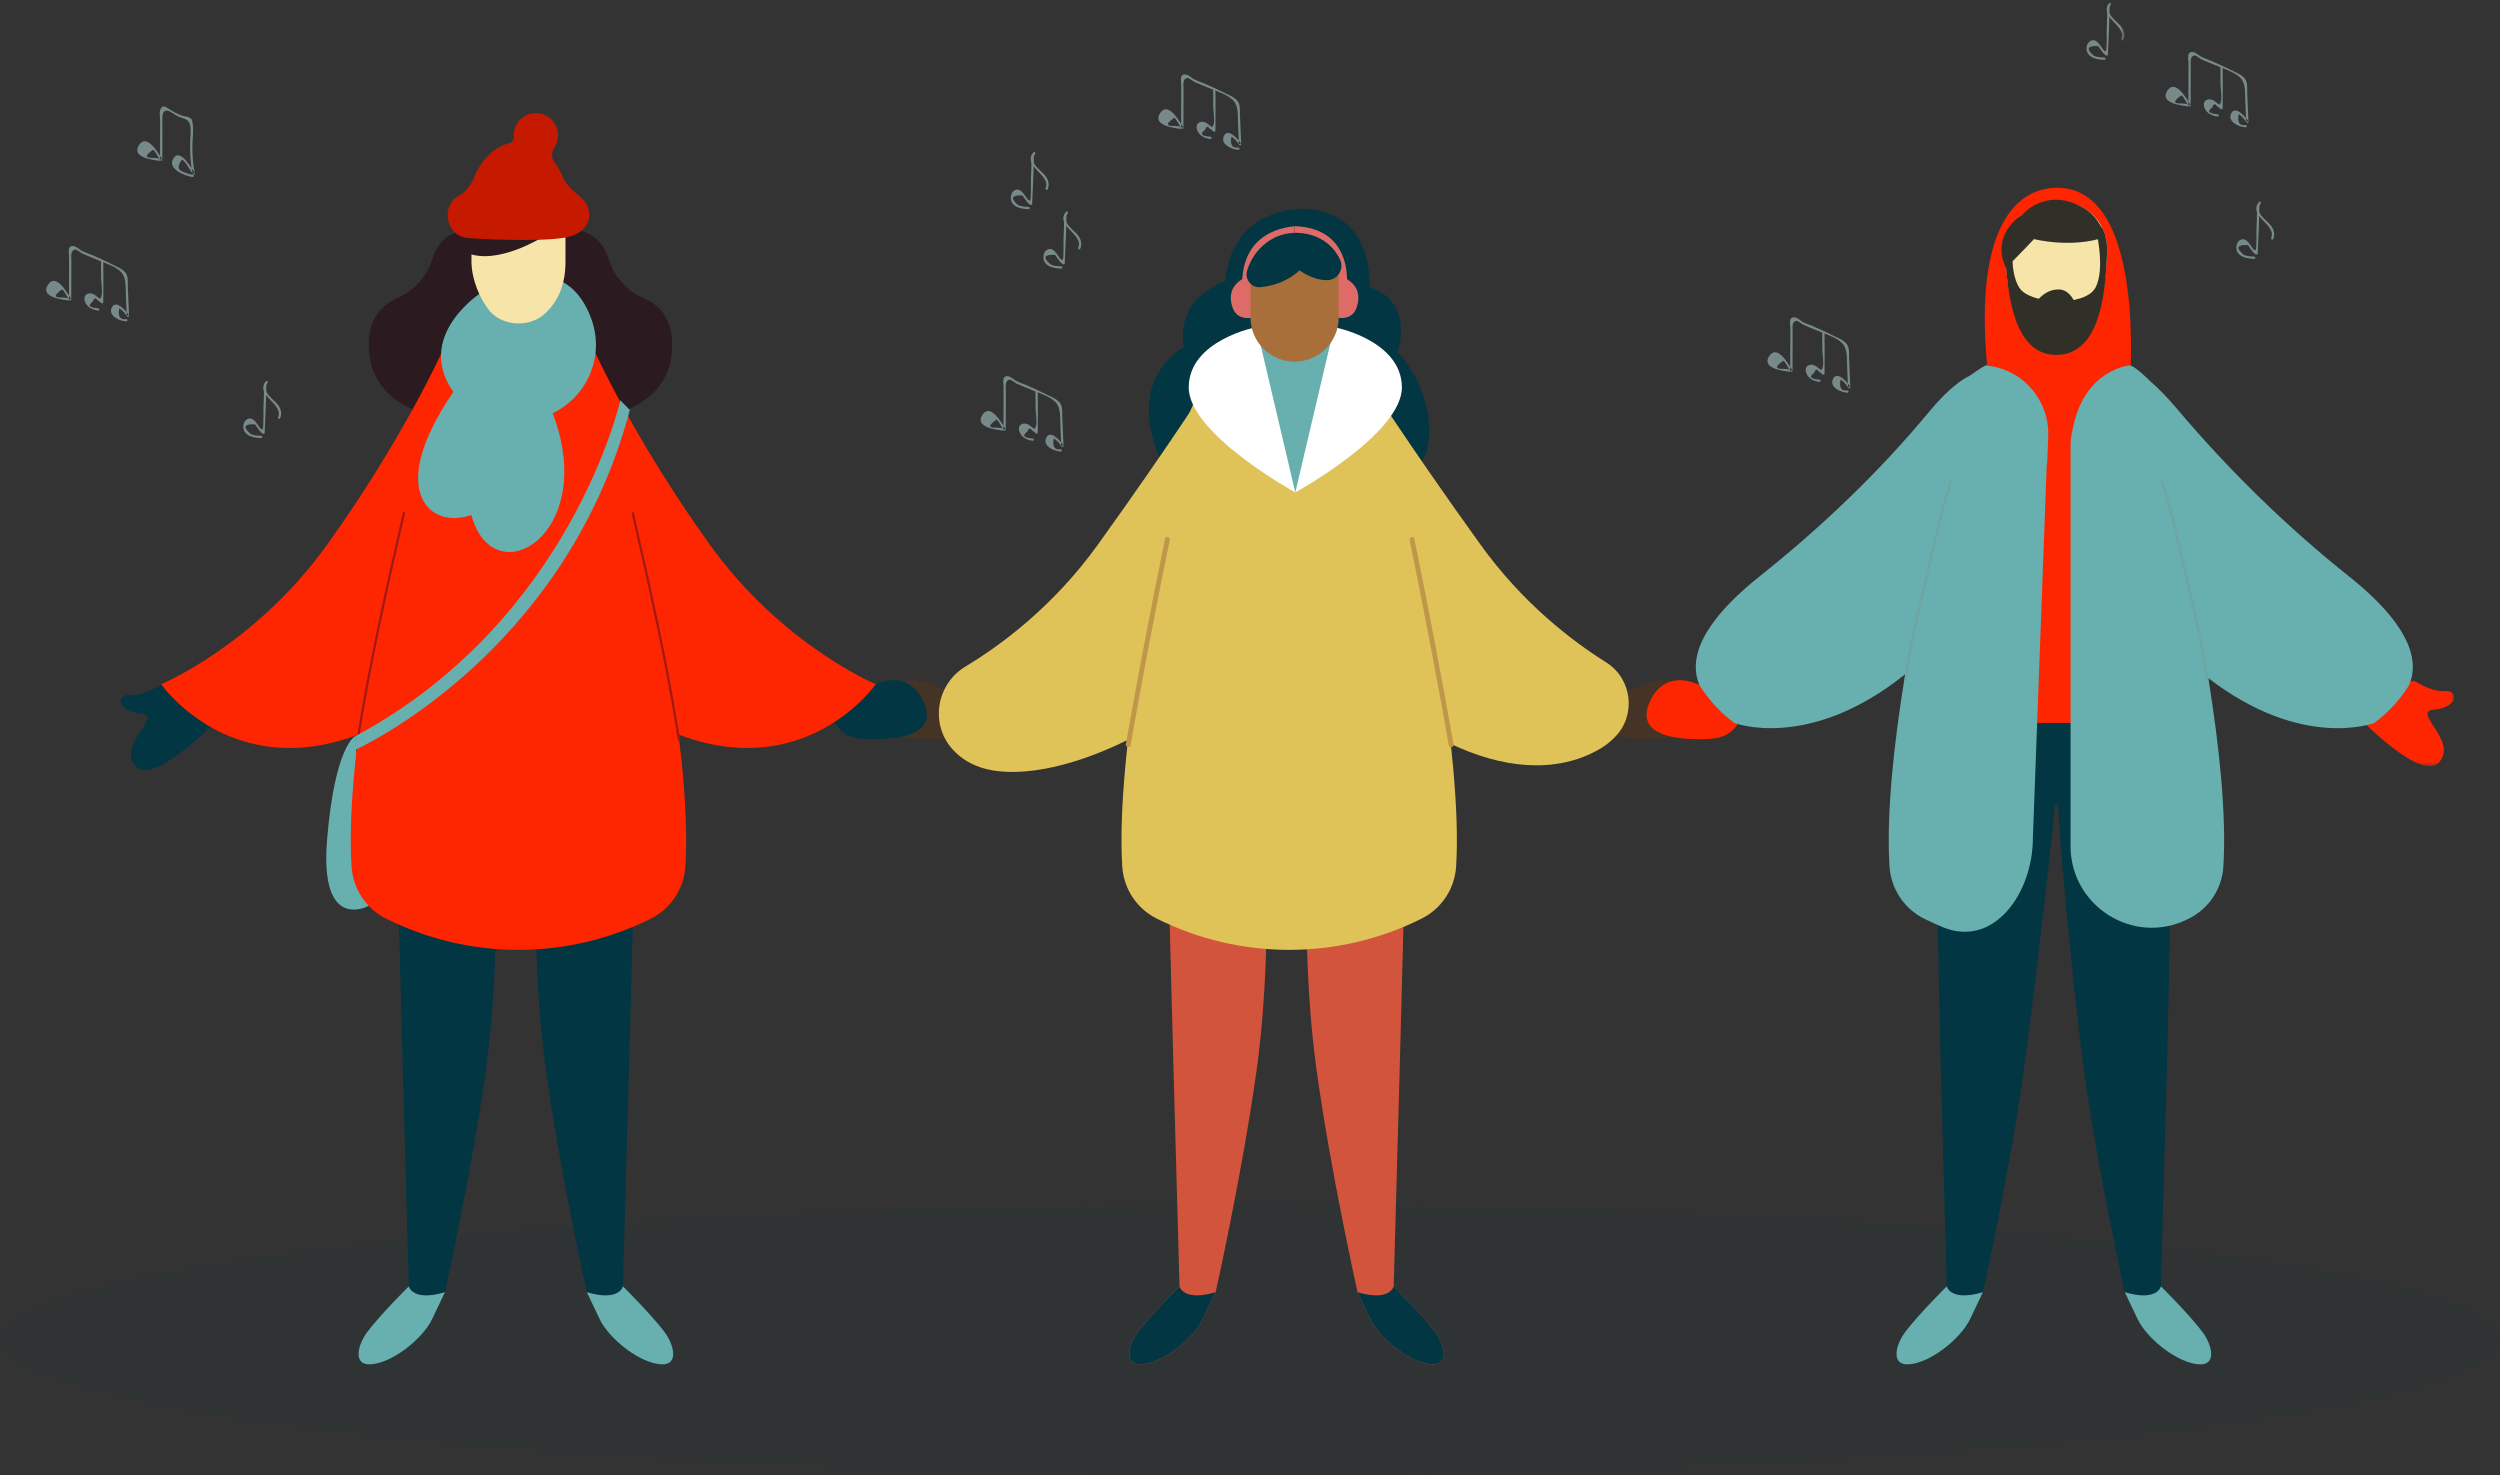 <?xml version="1.0" encoding="UTF-8"?>
<svg width="600px" height="354px" viewBox="0 0 600 354" version="1.1" xmlns="http://www.w3.org/2000/svg" xmlns:xlink="http://www.w3.org/1999/xlink">
    <rect x="0" y="0" width="600" height="354" fill="#333333" stroke="none"/>
    <title>carolers</title>
    <defs>
        <polygon id="path-1" points="0 -2.49500644e-14 25.197 -2.49500644e-14 25.197 20.588 0 20.588"></polygon>
        <polygon id="path-3" points="0 0 38.545 0 38.545 140.031 0 140.031"></polygon>
        <polygon id="path-5" points="-9.98515418e-14 0 37.091 0 37.091 144.984 -9.98515418e-14 144.984"></polygon>
        <polygon id="path-7" points="0 0 4.298 0 4.298 9.145 0 9.145"></polygon>
    </defs>
    <g id="HP" stroke="none" stroke-width="1" fill="none" fill-rule="evenodd">
        <g id="D-TTH-21-NLI-HP" transform="translate(-709, -3610)">
            <g id="CTA" transform="translate(-1, 3513.32)">
                <g id="carolers" transform="translate(710, 97.299)">
                    <ellipse id="Oval" fill="#023642" opacity="0.062" cx="300" cy="320.881" rx="300" ry="32.5"></ellipse>
                    <g id="images/carolers" transform="translate(11.079, 0)">
                        <g id="Group-3" transform="translate(552.728, 162.666)">
                            <mask id="mask-2" fill="white">
                                <use xlink:href="#path-1"></use>
                            </mask>
                            <g id="Clip-2"></g>
                            <path d="M15.46,-2.49500644e-14 C15.46,-2.49500644e-14 19.448,2.81 22.963,2.576 C26.477,2.342 26.009,6.558 20.385,7.026 C14.762,7.494 26.243,14.52 21.557,19.672 C16.87,24.824 0,6.558 0,6.558 L15.46,-2.49500644e-14 Z" id="Fill-1" fill="#FD2600" mask="url(#mask-2)"></path>
                        </g>
                        <path d="M269.431,213.018 C269.431,213.018 269.962,233.504 270.593,257.029 C271.07,274.834 271.604,294.38 272.008,308.101 C272.008,308.101 265.525,314.503 262.167,318.874 C259.657,322.141 258.641,326.891 262.562,326.833 C267.818,326.753 275.355,320.697 277.612,315.952 L280.678,309.506 C280.678,309.506 287.153,280.543 290.519,256.11 C293.093,237.425 292.69,221.894 293.096,220.981 L269.431,213.018 Z" id="Fill-4" fill="#D3543D"></path>
                        <path d="M325.978,213.018 C325.978,213.018 325.447,233.504 324.816,257.029 C324.339,274.834 323.804,294.38 323.401,308.101 C323.401,308.101 329.883,314.503 333.241,318.874 C335.751,322.141 336.767,326.891 332.847,326.833 C327.591,326.753 320.054,320.697 317.797,315.952 L314.731,309.506 C314.731,309.506 308.256,280.543 304.889,256.11 C302.316,237.425 302.718,221.894 302.312,220.981 L325.978,213.018 Z" id="Fill-6" fill="#D3543D"></path>
                        <path d="M282.987,66.862 C282.987,66.862 270.962,70.482 273.066,82.729 C273.066,82.729 261.664,88.419 265.377,103.634 C269.09,118.85 279.115,120.334 279.115,120.334 C279.115,120.334 329.25,124.235 331.708,105.861 C333.426,93.024 324.329,83.842 324.329,83.842 C324.329,83.842 328.645,71.835 317.551,68.256 C317.551,68.256 318.894,53.843 306.529,50.206 C298.729,47.911 284.312,50.993 282.987,66.862" id="Fill-8" fill="#023642"></path>
                        <path d="M298.326,79.862 L298.326,79.862 L298.326,79.862 C285.937,81.447 275.865,90.592 273.09,102.763 C266.738,130.637 256.596,180.369 258.26,207.321 C258.591,212.678 261.744,217.45 266.547,219.85 L266.547,219.85 C286.552,229.849 310.1,229.849 330.105,219.85 L330.105,219.85 C334.908,217.45 338.061,212.678 338.391,207.321 C340.056,180.369 329.914,130.637 323.561,102.763 C320.787,90.592 310.714,81.447 298.326,79.862" id="Fill-10" fill="#E0C358"></path>
                        <polygon id="Fill-12" fill="#67B0AF" points="287.874 83.246 299.794 117.559 313.986 85.948 306.89 76.655 292.716 76.655"></polygon>
                        <path d="M384.089,163.603 C384.089,163.603 391.455,159.805 395.275,167.219 C399.493,175.405 390.403,177.186 381.264,176.717 C372.126,176.249 373.298,167.35 373.298,167.35 L384.089,163.603 Z" id="Fill-14" fill="#453326"></path>
                        <path d="M212.199,163.603 C212.199,163.603 204.832,159.805 201.013,167.219 C196.795,175.405 205.885,177.186 215.023,176.717 C224.162,176.249 222.99,167.35 222.99,167.35 L212.199,163.603 Z" id="Fill-16" fill="#453326"></path>
                        <path d="M262.562,326.832 C258.641,326.891 259.657,322.141 262.167,318.874 C265.526,314.502 272.008,308.101 272.008,308.101 C272.008,308.101 272.855,311.848 280.678,309.506 L277.611,315.953 C275.355,320.697 267.817,326.753 262.562,326.832" id="Fill-18" fill="#023642"></path>
                        <g id="Group-22" transform="translate(444.087, 186.802)">
                            <mask id="mask-4" fill="white">
                                <use xlink:href="#path-3"></use>
                            </mask>
                            <g id="Clip-21"></g>
                            <path d="M9.483,7.48 C9.483,7.48 10.015,46.702 10.645,70.227 C11.123,88.032 11.657,107.578 12.061,121.299 C12.061,121.299 5.578,127.7 2.22,132.072 C-0.29,135.339 -1.306,140.089 2.614,140.031 C7.87,139.951 15.407,133.895 17.664,129.15 L20.73,122.704 C20.73,122.704 27.206,93.741 30.572,69.308 C33.146,50.623 39.66,-5.602 38.38,0.454 L9.483,7.48 Z" id="Fill-20" fill="#023642" mask="url(#mask-4)"></path>
                        </g>
                        <g id="Group-25" transform="translate(482.509, 181.849)">
                            <mask id="mask-6" fill="white">
                                <use xlink:href="#path-5"></use>
                            </mask>
                            <g id="Clip-24"></g>
                            <path d="M27.608,12.433 C27.608,12.433 27.077,51.655 26.446,75.18 C25.969,92.985 25.434,112.531 25.031,126.252 C25.031,126.252 31.513,132.654 34.872,137.025 C37.381,140.292 38.397,145.043 34.477,144.984 C29.221,144.904 21.684,138.849 19.427,134.104 L16.361,127.658 C16.361,127.658 9.886,98.694 6.52,74.262 C3.946,55.576 -2.748,-12.86 1.237,2.128 L27.608,12.433 Z" id="Fill-23" fill="#023642" mask="url(#mask-6)"></path>
                        </g>
                        <path d="M446.701,326.832 C442.78,326.891 443.796,322.141 446.306,318.874 C449.665,314.502 456.147,308.101 456.147,308.101 C456.147,308.101 456.995,311.848 464.817,309.506 L461.751,315.953 C459.494,320.697 451.957,326.753 446.701,326.832" id="Fill-26" fill="#67B0AF"></path>
                        <path d="M516.986,326.832 C520.907,326.891 519.891,322.141 517.381,318.874 C514.022,314.502 507.54,308.101 507.54,308.101 C507.54,308.101 506.692,311.848 498.87,309.506 L501.936,315.953 C504.193,320.697 511.73,326.753 516.986,326.832" id="Fill-28" fill="#67B0AF"></path>
                        <path d="M280.279,89.398 C280.279,89.398 270.65,104.718 252.396,130.113 C241.576,145.166 228.748,154.473 220.632,159.344 C213.625,163.549 212.067,173.198 217.556,179.25 C219.492,181.384 222.169,183.142 225.868,184.011 C240.576,187.469 271.153,177.082 299.259,145.804 L280.279,89.398 Z" id="Fill-30" fill="#E0C358"></path>
                        <path d="M290.458,77.893 L299.794,117.559 C299.794,117.559 274.034,103.441 274.212,92.231 C274.39,80.948 290.458,77.893 290.458,77.893" id="Fill-32" fill="#FFFFFF"></path>
                        <path d="M316.372,89.398 C316.372,89.398 326.002,104.718 344.256,130.113 C354.365,144.177 366.227,153.226 374.361,158.326 C380.687,162.293 381.701,171.098 376.415,176.37 C375.449,177.334 374.393,178.201 373.249,178.899 C359.733,187.147 333.879,186.409 297.393,145.804 L316.372,89.398 Z" id="Fill-34" fill="#E0C358"></path>
                        <path d="M309.129,77.893 L299.794,117.559 C299.794,117.559 325.553,103.441 325.376,92.231 C325.198,80.948 309.129,77.893 309.129,77.893" id="Fill-36" fill="#FFFFFF"></path>
                        <path d="M332.847,326.832 C336.768,326.891 335.751,322.141 333.242,318.874 C329.883,314.502 323.401,308.101 323.401,308.101 C323.401,308.101 322.553,311.848 314.731,309.506 L317.797,315.953 C320.054,320.697 327.591,326.753 332.847,326.832" id="Fill-38" fill="#023642"></path>
                        <polygon id="Fill-40" fill="#FD2600" points="473.772 176.786 506.853 172.891 494.392 94.203 477.236 94.203"></polygon>
                        <path d="M462.086,89.398 C462.086,89.398 471.168,81.827 483.643,81.824 C494.945,81.821 502.844,89.398 502.844,89.398 L483.643,104.619 L462.086,89.398 Z" id="Fill-42" fill="#FD2600"></path>
                        <path d="M482.653,44.44 C471.982,44.44 462.086,55.477 466.225,90.798 L500.024,91.913 C500.024,91.913 504.284,44.44 482.653,44.44" id="Fill-44" fill="#FD2600"></path>
                        <polygon id="Fill-46" fill="#023642" points="477.236 192.877 498.87 190.535 496.424 172.892 473.772 172.892"></polygon>
                        <path d="M396.338,163.603 C396.338,163.603 388.972,159.805 385.152,167.219 C380.934,175.405 390.024,177.186 399.163,176.717 C408.301,176.249 407.129,167.35 407.129,167.35 L396.338,163.603 Z" id="Fill-48" fill="#FD2600"></path>
                        <path d="M552.725,137.748 C537.655,125.755 523.85,112.219 511.415,97.514 C508.538,94.111 506.436,92.105 505.03,90.935 L505.029,90.932 C505.029,90.932 501.078,86.868 499.891,87.098 C499.891,87.098 489.152,88.12 486.404,102.172 C486.06,103.519 485.858,104.922 485.858,106.376 L485.858,202.476 C485.858,216.849 500.933,226.389 513.84,220.051 C513.985,219.98 514.129,219.908 514.274,219.836 C519.046,217.448 522.193,212.715 522.527,207.391 C523.296,195.096 521.598,178.739 518.923,162.131 C541.526,179.56 558.729,172.893 558.729,172.893 C564.502,168.676 567.202,163.603 567.202,163.603 C570.602,155.066 562.579,145.59 552.725,137.748" id="Fill-50" fill="#67B0AF"></path>
                        <path d="M465.587,87.109 C465.503,87.101 465.459,87.098 465.459,87.098 C463.973,87.945 462.695,88.784 461.58,89.608 C460.354,90.177 456.936,92.139 452.088,97.993 C439.924,112.677 426.1,125.873 411.178,137.748 C401.324,145.59 393.302,155.066 396.702,163.603 C396.702,163.603 399.401,168.676 405.175,172.893 C405.175,172.893 422.978,179.791 446.158,161.204 C443.404,178.08 441.631,194.77 442.397,207.282 C442.725,212.642 445.894,217.457 450.7,219.858 C452.158,220.586 453.635,221.261 455.128,221.883 C467.414,227.001 476.814,213.777 476.814,200.472 L480.154,110.517 L480.252,110.552 L480.499,104.111 C480.833,95.386 474.289,87.879 465.587,87.109" id="Fill-52" fill="#67B0AF"></path>
                        <path d="M494.628,59.916 C494.847,55.706 492.863,51.585 489.235,49.436 C487.839,48.609 486.119,47.984 484.017,47.785 C483.714,47.757 483.418,47.737 483.127,47.723 C475.64,47.394 469.622,53.91 470.197,61.378 C470.75,68.546 471.661,81.265 482.277,81.265 C493.697,81.265 494.259,67.041 494.628,59.916" id="Fill-54" fill="#F7E4A9"></path>
                        <path d="M493.457,54.082 L491.82,53.796 C491.82,53.796 494.357,63.76 491.82,68.434 C489.284,73.109 476.065,72.418 473.556,68.434 C471.186,64.672 472.022,57.903 472.022,57.903 L470.385,58.097 C470.19,59.158 470.111,60.254 470.198,61.378 C470.751,68.545 471.786,84.566 482.402,84.566 C493.822,84.566 494.259,67.041 494.629,59.916 C494.734,57.878 494.32,55.864 493.457,54.082" id="Fill-56" fill="#303029"></path>
                        <path d="M470.376,63.635 C470.376,63.635 473.819,60.257 477.073,56.765 C477.073,56.765 486.223,59.097 494.25,56.237 C494.25,56.237 492.952,51.659 489.235,49.436 C479.895,43.848 474.115,51.091 474.115,51.091 C474.115,51.091 471.221,52.467 469.775,56.37 C468.329,60.272 470.376,63.635 470.376,63.635" id="Fill-58" fill="#303029"></path>
                        <path d="M290.378,65.116 C290.378,65.116 282.308,66.423 284.784,73.303 C286.788,78.871 296.276,73.101 296.728,72.903 C297.179,72.705 290.378,65.116 290.378,65.116" id="Fill-60" fill="#DE6B67"></path>
                        <path d="M287.199,69.245 C287.199,69.245 284.847,55.262 299.623,53.659 L299.623,57.122 L289.427,69.245 L287.199,69.245 Z" id="Fill-62" fill="#DE6B67"></path>
                        <path d="M308.868,65.116 C308.868,65.116 316.938,66.423 314.462,73.303 C312.459,78.871 302.97,73.101 302.519,72.903 C302.067,72.705 308.868,65.116 308.868,65.116" id="Fill-64" fill="#DE6B67"></path>
                        <path d="M312.047,69.245 C312.047,69.245 314.629,54.169 299.623,53.659 L299.623,57.122 L309.819,69.245 L312.047,69.245 Z" id="Fill-66" fill="#DE6B67"></path>
                        <path d="M299.623,86.171 L299.623,86.171 C293.782,86.171 289.047,81.438 289.047,75.6 L289.047,64.562 L310.2,64.047 L310.2,75.6 C310.2,81.438 305.464,86.171 299.623,86.171" id="Fill-68" fill="#A86F3B"></path>
                        <path d="M300.799,64.238 C300.799,64.238 303.892,66.688 307.494,66.612 C310,66.56 311.603,63.922 310.522,61.662 C309.615,59.767 308.224,58.139 306.417,57.027 C305.042,56.181 303.348,55.54 301.277,55.338 C300.979,55.308 300.687,55.287 300.401,55.274 C294.675,55.012 289.832,58.977 288.217,64.34 C287.585,66.44 289.3,68.528 291.483,68.304 C294.194,68.025 297.853,67.075 300.799,64.238" id="Fill-70" fill="#023642"></path>
                        <path d="M446.53,162.537 C447.541,154.344 449.568,146.329 451.462,138.307 C453.304,130.505 454.934,122.609 457.384,114.968 C457.492,114.631 456.962,114.486 456.854,114.822 C454.316,122.739 452.64,130.929 450.731,139.014 C448.893,146.803 446.962,154.583 445.981,162.537 C445.938,162.887 446.487,162.884 446.53,162.537" id="Fill-72" fill="#6EA5A1"></path>
                        <path d="M518.928,162.537 C517.947,154.583 516.016,146.803 514.178,139.014 C512.269,130.929 510.593,122.739 508.055,114.822 C507.947,114.487 507.417,114.63 507.525,114.968 C509.975,122.609 511.605,130.505 513.447,138.307 C515.341,146.329 517.369,154.343 518.379,162.537 C518.422,162.883 518.971,162.888 518.928,162.537" id="Fill-74" fill="#6EA5A1"></path>
                        <path d="M260.248,178.317 C263.158,161.834 266.296,145.393 269.659,128.996 C269.81,128.261 268.681,127.946 268.529,128.685 C265.166,145.082 262.029,161.523 259.118,178.006 C258.988,178.743 260.117,179.059 260.248,178.317" id="Fill-76" fill="#BF974B"></path>
                        <path d="M337.771,178.006 C334.86,161.523 331.723,145.082 328.36,128.685 C328.209,127.948 327.079,128.26 327.23,128.996 C330.594,145.394 333.731,161.834 336.641,178.317 C336.772,179.058 337.902,178.744 337.771,178.006" id="Fill-78" fill="#BF974B"></path>
                        <path d="M143.463,70.974 C139.508,69.262 136.417,65.958 135.124,61.849 C134.099,58.594 131.962,55.39 127.563,54.645 L113.646,55.011 L113.646,100.808 C133.373,102.255 148.355,97.439 150.048,84.968 C151.199,76.49 147.401,72.678 143.463,70.974" id="Fill-80" fill="#2B1A1F"></path>
                        <path d="M84.211,70.974 C88.166,69.262 91.257,65.958 92.55,61.849 C93.575,58.594 95.712,55.39 100.111,54.645 L114.028,55.011 L114.028,100.808 C94.301,102.255 79.319,97.439 77.626,84.968 C76.475,76.49 80.273,72.678 84.211,70.974" id="Fill-82" fill="#2B1A1F"></path>
                        <path d="M27.591,163.603 C27.591,163.603 23.604,166.413 20.089,166.179 C16.574,165.945 17.043,170.16 22.666,170.628 C28.29,171.097 16.809,178.123 21.495,183.275 C26.181,188.427 43.051,170.16 43.051,170.16 L27.591,163.603 Z" id="Fill-84" fill="#023642"></path>
                        <path d="M84.459,213.018 C84.459,213.018 84.99,233.504 85.621,257.029 C86.098,274.834 86.633,294.38 87.036,308.101 C87.036,308.101 80.554,314.503 77.195,318.874 C74.686,322.141 73.67,326.891 77.59,326.833 C82.846,326.753 90.383,320.697 92.64,315.952 L95.706,309.506 C95.706,309.506 102.181,280.543 105.547,256.11 C108.121,237.425 107.719,221.894 108.125,220.981 L84.459,213.018 Z" id="Fill-86" fill="#023642"></path>
                        <path d="M74.147,176.091 C74.147,176.091 69.297,178.282 67.422,200.852 C65.548,223.423 77.417,216.767 77.417,216.767 L74.147,176.091 Z" id="Fill-88" fill="#67B0AF"></path>
                        <path d="M141.006,213.018 C141.006,213.018 140.475,233.504 139.844,257.029 C139.367,274.834 138.833,294.38 138.429,308.101 C138.429,308.101 144.912,314.503 148.27,318.874 C150.78,322.141 151.796,326.891 147.875,326.833 C142.619,326.753 135.082,320.697 132.825,315.952 L129.759,309.506 C129.759,309.506 123.284,280.543 119.918,256.11 C117.344,237.425 117.747,221.894 117.341,220.981 L141.006,213.018 Z" id="Fill-90" fill="#023642"></path>
                        <path d="M133.734,89.398 L113.354,89.398 L92.975,89.398 C92.975,89.398 70.908,168.451 73.286,207.279 C73.615,212.651 76.759,217.444 81.575,219.85 L81.575,219.85 C101.58,229.849 125.128,229.849 145.134,219.85 L145.134,219.85 C149.949,217.444 153.094,212.651 153.423,207.279 C155.801,168.451 133.734,89.398 133.734,89.398" id="Fill-92" fill="#FD2600"></path>
                        <path d="M77.59,326.832 C73.669,326.891 74.686,322.141 77.195,318.874 C80.554,314.502 87.036,308.101 87.036,308.101 C87.036,308.101 87.884,311.848 95.706,309.506 L92.64,315.953 C90.383,320.697 82.846,326.753 77.59,326.832" id="Fill-94" fill="#67B0AF"></path>
                        <path d="M95.308,83.211 C95.308,83.211 85.679,104.718 67.424,130.113 C50.085,154.235 27.591,163.603 27.591,163.603 C27.591,163.603 58.521,207.865 114.287,145.804 L95.308,83.211 Z" id="Fill-96" fill="#FD2600"></path>
                        <path d="M199.118,163.603 C199.118,163.603 206.484,159.805 210.304,167.219 C214.522,175.405 205.431,177.186 196.293,176.717 C187.155,176.249 188.326,167.35 188.326,167.35 L199.118,163.603 Z" id="Fill-98" fill="#023642"></path>
                        <path d="M131.401,83.211 C131.401,83.211 141.03,104.718 159.284,130.113 C176.623,154.235 199.118,163.603 199.118,163.603 C199.118,163.603 168.188,207.865 112.422,145.804 L131.401,83.211 Z" id="Fill-100" fill="#FD2600"></path>
                        <path d="M103.973,69.925 C103.973,69.925 86.634,81.401 99.521,95.687 C105.884,102.739 114.073,101.744 120.735,98.928 C129.552,95.201 134.075,85.369 130.978,76.316 C129.108,70.851 125.431,65.885 118.266,65.475 C101.864,64.539 103.973,69.925 103.973,69.925" id="Fill-102" fill="#67B0AF"></path>
                        <path d="M124.637,53.732 L124.637,53.732 L122.273,53.732 L104.435,53.732 L102.072,53.732 L102.072,53.732 L102.072,62.307 C102.072,62.709 102.095,63.106 102.136,63.497 C102.437,66.766 103.914,70.662 106.109,73.615 C109.038,77.553 115.564,78.12 119.33,74.972 C122.336,72.458 124.636,68.349 124.637,62.309 C124.637,62.308 124.637,62.307 124.637,62.307 L124.637,53.732 Z" id="Fill-104" fill="#F7E4A9"></path>
                        <path d="M119.254,56.219 C119.254,56.219 108.422,63.088 101.107,60.122 C93.792,57.155 110.181,50.286 110.181,50.286 L119.254,56.219 Z" id="Fill-106" fill="#2B1A1F"></path>
                        <path d="M103.948,95.452 C103.948,95.452 96.649,120.511 105.45,129.41 C114.252,138.31 132.5,122.15 120.263,95.452 L103.948,95.452 Z" id="Fill-108" fill="#67B0AF"></path>
                        <path d="M102.719,86.822 C102.719,86.822 85.657,106.58 89.96,118.331 C94.264,130.082 117.581,122.968 117.558,93.602 L102.719,86.822 Z" id="Fill-110" fill="#67B0AF"></path>
                        <path d="M147.875,326.832 C151.796,326.891 150.78,322.141 148.27,318.874 C144.911,314.502 138.429,308.101 138.429,308.101 C138.429,308.101 137.582,311.848 129.759,309.506 L132.826,315.953 C135.082,320.697 142.62,326.753 147.875,326.832" id="Fill-112" fill="#67B0AF"></path>
                        <path d="M130.094,49.355 C129.736,48.186 128.981,47.216 128.064,46.499 C126.862,45.56 124.739,43.74 124.116,42.162 C123.55,40.731 122.826,39.425 121.976,38.285 C121.203,37.247 121.264,35.838 121.978,34.758 C122.681,33.696 123.011,32.367 122.782,30.952 C122.41,28.656 120.491,26.83 118.18,26.557 C114.95,26.175 112.207,28.687 112.207,31.839 C112.207,31.986 112.213,32.131 112.225,32.274 C112.282,32.96 111.854,33.572 111.185,33.736 C107.496,34.638 104.374,37.787 102.657,42.056 C101.866,44.024 100.524,45.567 98.892,46.444 C94.765,48.662 95.745,56.184 101.429,56.543 C107.809,56.946 122.371,57.521 126.427,55.908 C130.056,54.466 130.827,51.746 130.094,49.355" id="Fill-114" fill="#C51A00"></path>
                        <path d="M152.164,176.963 C149.279,158.634 145.195,140.542 141.055,122.464 C140.977,122.12 140.447,122.265 140.526,122.61 C144.666,140.688 148.749,158.781 151.635,177.109 C151.689,177.457 152.218,177.309 152.164,176.963" id="Fill-116" fill="#A21818"></path>
                        <path d="M75.014,177.109 C77.898,158.78 81.982,140.688 86.122,122.61 C86.201,122.266 85.671,122.119 85.592,122.464 C81.453,140.542 77.369,158.635 74.485,176.964 C74.43,177.309 74.959,177.458 75.014,177.109" id="Fill-118" fill="#A21818"></path>
                        <path d="M137.804,95.452 C137.804,95.452 125.963,148.339 74.147,176.091 L74.147,179.352 C74.147,179.352 124.359,156.912 140.084,97.794 L137.804,95.452 Z" id="Fill-120" fill="#67B0AF"></path>
                        <path d="M476.763,73.063 C476.763,73.063 479.092,68.623 483.202,68.858 C487.312,69.092 488.044,76.213 488.044,76.213 L476.763,73.063 Z" id="Fill-122" fill="#303029"></path>
                        <path d="M236.495,36.735 C236.485,38.671 236.429,40.603 236.346,42.536 C236.317,43.202 236.445,47.359 236.121,47.483 C235.353,47.776 234.485,44.482 232.78,44.913 C231.692,45.187 231.298,46.605 231.611,47.562 C232.17,49.273 234.272,49.516 235.805,49.596 C236.158,49.614 236.157,49.066 235.805,49.047 C234.976,49.004 233.9,48.99 233.165,48.521 C231.333,46.895 231.726,46.153 234.344,46.294 C234.474,46.499 234.601,46.707 234.722,46.917 C235.277,47.53 235.458,48.112 236.224,48.548 C236.41,48.654 236.629,48.518 236.637,48.311 C236.789,44.453 237.026,40.598 237.044,36.735 C237.045,36.382 236.496,36.382 236.495,36.735" id="Fill-124" fill="#778A89"></path>
                        <path d="M236.962,35.937 C234.159,39.325 241.245,41.324 239.873,44.568 C239.738,44.89 240.21,45.17 240.348,44.845 C240.788,43.804 240.628,42.834 240.019,41.877 C239.042,40.342 235.531,38.524 237.35,36.325 C237.573,36.054 237.187,35.664 236.962,35.937" id="Fill-126" fill="#778A89"></path>
                        <path d="M494.675,0.891 C494.666,2.827 494.609,4.759 494.526,6.692 C494.498,7.358 494.626,11.515 494.302,11.639 C493.534,11.932 492.665,8.638 490.961,9.068 C489.873,9.343 489.478,10.761 489.791,11.717 C490.351,13.429 492.453,13.671 493.985,13.752 C494.339,13.77 494.338,13.222 493.985,13.203 C493.156,13.16 492.08,13.146 491.345,12.677 C489.514,11.051 489.907,10.309 492.525,10.45 C492.655,10.655 492.781,10.863 492.903,11.073 C493.457,11.685 493.638,12.267 494.405,12.704 C494.591,12.81 494.81,12.674 494.818,12.467 C494.97,8.608 495.206,4.754 495.224,0.891 C495.226,0.538 494.677,0.538 494.675,0.891" id="Fill-128" fill="#778A89"></path>
                        <g id="Group-132" transform="translate(494.48, -0)">
                            <mask id="mask-8" fill="white">
                                <use xlink:href="#path-7"></use>
                            </mask>
                            <g id="Clip-131"></g>
                            <path d="M0.662,0.092 C-2.14,3.481 4.945,5.48 3.574,8.724 C3.438,9.045 3.911,9.326 4.048,9.001 C4.488,7.96 4.329,6.99 3.719,6.033 C2.743,4.498 -0.768,2.679 1.051,0.48 C1.274,0.21 0.888,-0.18 0.662,0.092" id="Fill-130" fill="#778A89" mask="url(#mask-8)"></path>
                        </g>
                        <path d="M244.317,50.991 C244.308,52.926 244.252,54.858 244.169,56.791 C244.14,57.457 244.268,61.615 243.944,61.738 C243.176,62.031 242.307,58.737 240.603,59.168 C239.515,59.443 239.121,60.86 239.434,61.817 C239.993,63.529 242.095,63.771 243.628,63.851 C243.981,63.87 243.98,63.321 243.628,63.303 C242.799,63.259 241.723,63.245 240.988,62.777 C239.156,61.151 239.549,60.408 242.167,60.55 C242.297,60.755 242.423,60.962 242.545,61.172 C243.1,61.785 243.281,62.367 244.047,62.804 C244.233,62.909 244.452,62.774 244.46,62.567 C244.612,58.708 244.848,54.854 244.866,50.991 C244.868,50.638 244.319,50.637 244.317,50.991" id="Fill-133" fill="#778A89"></path>
                        <path d="M244.785,50.192 C241.982,53.58 249.068,55.58 247.696,58.824 C247.561,59.145 248.034,59.425 248.171,59.101 C248.611,58.059 248.452,57.09 247.842,56.132 C246.865,54.598 243.354,52.779 245.173,50.58 C245.396,50.309 245.01,49.919 244.785,50.192" id="Fill-135" fill="#778A89"></path>
                        <path d="M52.296,91.67 C52.288,93.605 52.231,95.537 52.148,97.47 C52.119,98.136 52.247,102.293 51.923,102.417 C51.155,102.71 50.286,99.416 48.582,99.847 C47.494,100.122 47.1,101.539 47.413,102.496 C47.972,104.208 50.074,104.45 51.607,104.53 C51.96,104.549 51.959,104 51.607,103.982 C50.778,103.938 49.702,103.924 48.967,103.455 C47.135,101.83 47.528,101.087 50.146,101.229 C50.276,101.434 50.402,101.641 50.524,101.851 C51.079,102.464 51.26,103.046 52.026,103.483 C52.212,103.588 52.431,103.453 52.439,103.246 C52.591,99.387 52.827,95.532 52.845,91.67 C52.847,91.317 52.298,91.316 52.296,91.67" id="Fill-137" fill="#778A89"></path>
                        <path d="M52.764,90.871 C49.961,94.26 57.046,96.259 55.675,99.503 C55.54,99.824 56.012,100.104 56.15,99.78 C56.59,98.738 56.43,97.769 55.821,96.811 C54.844,95.277 51.333,93.458 53.152,91.259 C53.375,90.988 52.989,90.598 52.764,90.871" id="Fill-139" fill="#778A89"></path>
                        <path d="M530.623,48.655 C530.614,50.59 530.557,52.522 530.474,54.455 C530.445,55.121 530.574,59.278 530.25,59.402 C529.482,59.695 528.613,56.401 526.909,56.832 C525.821,57.107 525.427,58.524 525.739,59.481 C526.299,61.193 528.401,61.435 529.934,61.515 C530.287,61.534 530.286,60.985 529.934,60.967 C529.104,60.923 528.029,60.909 527.293,60.44 C525.462,58.814 525.855,58.072 528.473,58.214 C528.603,58.419 528.729,58.626 528.851,58.836 C529.405,59.449 529.586,60.031 530.353,60.467 C530.539,60.573 530.758,60.438 530.766,60.23 C530.918,56.372 531.154,52.517 531.172,48.655 C531.174,48.301 530.625,48.301 530.623,48.655" id="Fill-141" fill="#778A89"></path>
                        <path d="M531.09,47.856 C528.288,51.245 535.373,53.243 534.002,56.488 C533.866,56.809 534.339,57.089 534.476,56.765 C534.916,55.723 534.757,54.753 534.148,53.796 C533.171,52.262 529.66,50.443 531.478,48.244 C531.702,47.973 531.316,47.583 531.09,47.856" id="Fill-143" fill="#778A89"></path>
                        <path d="M35.221,41.344 C34.565,41.228 33.964,41.074 33.344,40.818 C33.036,40.721 32.746,40.587 32.475,40.415 C31.515,39.985 31.556,39.077 32.6,37.69 C33.461,38.032 34.635,40.421 35.199,41.188 C35.378,41.431 35.773,41.295 35.701,40.976 C35.216,38.844 35.088,36.698 35.091,34.519 C35.093,32.73 35.488,30.478 35.111,28.724 C34.952,27.986 35.029,28.018 34.445,27.634 C34,27.342 33.213,27.324 32.713,27.156 C31.753,26.835 30.851,26.398 29.998,25.858 C28.759,25.072 27.921,24.263 27.357,25.819 C27.115,26.485 27.354,27.634 27.353,28.373 C27.351,29.508 27.348,30.642 27.346,31.777 C27.34,33.763 27.334,35.749 27.328,37.735 C27.498,37.689 27.669,37.643 27.839,37.597 C26.997,36.348 24.25,31.199 22.277,34.206 C20.293,37.231 25.807,37.789 27.304,37.99 C27.654,38.037 27.65,37.487 27.304,37.441 C26.778,37.357 26.248,37.3 25.716,37.27 C23.662,37.374 23.641,36.729 25.653,35.335 C26.11,35.454 27.08,37.451 27.365,37.874 C27.513,38.092 27.876,38.019 27.877,37.735 C27.886,34.898 27.895,32.061 27.9,29.224 C27.903,28.081 27.575,25.668 29.152,25.949 C29.917,26.085 31.101,27.122 31.889,27.436 C33.217,27.965 34.244,27.864 34.585,29.549 C34.839,30.81 34.563,32.413 34.55,33.691 C34.524,36.205 34.613,38.664 35.171,41.122 C35.339,41.052 35.506,40.981 35.673,40.911 C34.965,39.949 32.154,34.681 30.504,37.455 C28.999,39.985 33.409,41.579 35.075,41.873 C35.42,41.934 35.569,41.405 35.221,41.344" id="Fill-145" fill="#778A89"></path>
                        <path d="M286.141,34.788 C284.632,34.989 284.079,34.117 284.479,32.169 C285.243,32.678 285.849,33.332 286.298,34.131 C286.437,34.35 286.821,34.278 286.809,33.993 C286.712,31.703 286.615,29.413 286.518,27.123 C286.474,26.096 286.653,24.701 286.043,23.779 C285.331,22.706 283.625,22.085 282.53,21.536 C281.022,20.78 279.482,20.061 277.927,19.407 C277.092,19.056 276.224,18.778 275.421,18.355 C274.904,18.084 274.272,17.43 273.702,17.313 C273.157,17.202 272.913,17.129 272.525,17.601 C272.165,18.039 272.422,19.391 272.421,19.853 C272.419,20.988 272.417,22.123 272.414,23.257 C272.409,25.527 272.402,27.797 272.394,30.066 C272.565,30.02 272.735,29.974 272.906,29.928 C272.063,28.679 269.316,23.53 267.344,26.537 C265.359,29.562 270.873,30.12 272.371,30.322 C272.72,30.368 272.716,29.819 272.371,29.773 C271.844,29.688 271.315,29.631 270.782,29.601 C268.728,29.705 268.708,29.06 270.719,27.667 C271.176,27.786 272.146,29.782 272.432,30.205 C272.579,30.424 272.942,30.351 272.943,30.066 C272.953,26.946 272.963,23.825 272.968,20.704 C272.97,19.922 272.641,18.235 273.939,18.082 C274.225,18.047 275.173,18.841 275.451,18.975 C276.535,19.498 277.681,19.892 278.781,20.38 C280.566,21.173 283.541,22.033 284.89,23.483 C286.203,24.895 285.966,27.067 286.042,28.841 C286.114,30.558 286.187,32.276 286.26,33.993 C286.431,33.947 286.601,33.901 286.771,33.854 C286.179,32.928 283.682,29.94 282.674,31.997 C281.656,34.077 284.7,35.287 286.141,35.337 C286.494,35.349 286.493,34.8 286.141,34.788" id="Fill-147" fill="#778A89"></path>
                        <path d="M280.074,20.872 C280.089,22.244 280.101,23.616 280.105,24.988 C280.108,26.076 280.576,28.572 280.092,29.515 C279.746,30.19 279.757,29.805 279.168,29.42 C278.664,29.09 278.828,29.08 278.431,28.882 C278.029,28.682 277.494,28.521 277.04,28.657 C276.089,28.941 275.942,29.765 276.247,30.619 C276.73,31.969 278.106,32.599 279.418,32.747 C279.769,32.786 279.766,32.238 279.418,32.198 C277.273,32.043 276.831,31.503 278.092,30.579 C278.437,29.675 278.811,29.558 279.214,30.227 C279.405,30.291 280.063,30.889 280.216,30.987 C280.395,31.101 280.627,30.951 280.629,30.75 C280.663,27.457 280.661,24.165 280.623,20.872 C280.619,20.52 280.07,20.519 280.074,20.872" id="Fill-149" fill="#778A89"></path>
                        <path d="M432.324,93.087 C430.815,93.288 430.261,92.416 430.662,90.468 C431.426,90.977 432.032,91.631 432.48,92.43 C432.62,92.649 433.004,92.577 432.992,92.292 C432.895,90.002 432.798,87.712 432.7,85.422 C432.657,84.395 432.836,83 432.226,82.078 C431.514,81.005 429.808,80.384 428.712,79.835 C427.204,79.079 425.665,78.36 424.11,77.706 C423.275,77.355 422.407,77.077 421.603,76.655 C421.087,76.383 420.455,75.729 419.885,75.612 C419.34,75.501 419.096,75.428 418.709,75.9 C418.348,76.338 418.604,77.69 418.604,78.152 C418.602,79.287 418.6,80.422 418.597,81.556 C418.592,83.826 418.585,86.096 418.577,88.365 C418.748,88.319 418.918,88.273 419.088,88.227 C418.246,86.978 415.499,81.829 413.527,84.836 C411.542,87.861 417.056,88.419 418.554,88.621 C418.903,88.667 418.899,88.118 418.554,88.072 C418.027,87.987 417.497,87.93 416.965,87.9 C414.911,88.004 414.891,87.359 416.902,85.966 C417.359,86.085 418.329,88.081 418.615,88.504 C418.762,88.723 419.125,88.65 419.126,88.365 C419.136,85.245 419.146,82.124 419.151,79.003 C419.153,78.221 418.824,76.534 420.122,76.381 C420.408,76.346 421.356,77.14 421.634,77.274 C422.718,77.797 423.863,78.191 424.964,78.679 C426.749,79.472 429.723,80.332 431.073,81.782 C432.385,83.194 432.149,85.366 432.224,87.14 C432.297,88.857 432.37,90.575 432.443,92.292 C432.613,92.246 432.784,92.2 432.954,92.153 C432.362,91.227 429.864,88.239 428.857,90.296 C427.839,92.376 430.883,93.586 432.324,93.636 C432.677,93.648 432.677,93.099 432.324,93.087" id="Fill-151" fill="#778A89"></path>
                        <path d="M426.256,79.171 C426.272,80.543 426.284,81.915 426.288,83.287 C426.291,84.375 426.758,86.871 426.275,87.814 C425.928,88.489 425.94,88.104 425.351,87.719 C424.847,87.389 425.011,87.379 424.614,87.181 C424.212,86.981 423.676,86.82 423.223,86.956 C422.272,87.24 422.124,88.064 422.43,88.918 C422.913,90.268 424.289,90.898 425.601,91.046 C425.952,91.085 425.949,90.537 425.601,90.497 C423.455,90.342 423.014,89.802 424.274,88.878 C424.62,87.974 424.994,87.857 425.397,88.526 C425.588,88.59 426.245,89.188 426.399,89.286 C426.578,89.4 426.81,89.25 426.811,89.049 C426.846,85.756 426.844,82.464 426.805,79.171 C426.801,78.819 426.252,78.818 426.256,79.171" id="Fill-153" fill="#778A89"></path>
                        <path d="M243.498,107.207 C241.99,107.409 241.436,106.536 241.837,104.589 C242.6,105.097 243.206,105.751 243.655,106.551 C243.795,106.769 244.178,106.697 244.167,106.413 C244.07,104.123 243.972,101.833 243.875,99.543 C243.832,98.515 244.011,97.12 243.4,96.198 C242.689,95.125 240.983,94.504 239.888,93.955 C238.379,93.2 236.84,92.48 235.284,91.827 C234.45,91.476 233.582,91.197 232.778,90.775 C232.262,90.504 231.63,89.849 231.06,89.732 C230.514,89.621 230.271,89.549 229.883,90.02 C229.522,90.458 229.779,91.811 229.778,92.273 C229.776,93.408 229.774,94.542 229.772,95.677 C229.766,97.947 229.759,100.216 229.752,102.486 C229.922,102.44 230.093,102.394 230.263,102.348 C229.421,101.099 226.673,95.95 224.701,98.956 C222.716,101.982 228.231,102.54 229.729,102.74 C230.077,102.787 230.074,102.238 229.729,102.192 C229.202,102.108 228.672,102.05 228.139,102.021 C226.086,102.125 226.065,101.48 228.077,100.086 C228.534,100.205 229.504,102.201 229.789,102.625 C229.937,102.843 230.3,102.77 230.301,102.486 C230.311,99.365 230.32,96.244 230.326,93.124 C230.327,92.342 229.999,90.655 231.296,90.501 C231.583,90.467 232.53,91.259 232.808,91.394 C233.892,91.918 235.038,92.311 236.138,92.8 C237.923,93.593 240.898,94.452 242.248,95.903 C243.56,97.314 243.324,99.487 243.399,101.26 C243.472,102.977 243.545,104.695 243.618,106.413 C243.788,106.366 243.958,106.32 244.129,106.274 C243.536,105.347 241.039,102.359 240.032,104.417 C239.014,106.496 242.058,107.706 243.498,107.756 C243.852,107.768 243.851,107.22 243.498,107.207" id="Fill-155" fill="#778A89"></path>
                        <path d="M237.431,93.292 C237.447,94.664 237.459,96.036 237.462,97.407 C237.465,98.495 237.933,100.991 237.449,101.934 C237.103,102.609 237.114,102.224 236.525,101.839 C236.021,101.509 236.186,101.499 235.789,101.302 C235.386,101.102 234.851,100.941 234.397,101.076 C233.447,101.36 233.299,102.185 233.605,103.039 C234.088,104.388 235.463,105.018 236.776,105.166 C237.126,105.206 237.123,104.657 236.776,104.618 C234.63,104.462 234.188,103.922 235.449,102.998 C235.794,102.094 236.168,101.977 236.571,102.647 C236.762,102.71 237.42,103.309 237.573,103.406 C237.752,103.52 237.984,103.371 237.986,103.169 C238.02,99.877 238.018,96.584 237.98,93.292 C237.976,92.939 237.427,92.938 237.431,93.292" id="Fill-157" fill="#778A89"></path>
                        <path d="M19.223,75.97 C17.714,76.172 17.161,75.298 17.561,73.351 C18.325,73.859 18.931,74.513 19.38,75.313 C19.519,75.531 19.903,75.459 19.891,75.175 C19.794,72.885 19.697,70.595 19.6,68.305 C19.556,67.277 19.735,65.882 19.125,64.96 C18.413,63.887 16.708,63.267 15.612,62.718 C14.104,61.962 12.564,61.243 11.009,60.589 C10.174,60.238 9.306,59.959 8.503,59.537 C7.986,59.266 7.354,58.611 6.784,58.495 C6.239,58.384 5.995,58.311 5.608,58.782 C5.247,59.22 5.504,60.573 5.503,61.035 C5.501,62.17 5.499,63.304 5.496,64.439 C5.491,66.709 5.484,68.978 5.476,71.248 C5.647,71.202 5.817,71.156 5.988,71.11 C5.145,69.861 2.398,64.712 0.426,67.719 C-1.559,70.744 3.955,71.302 5.453,71.503 C5.802,71.55 5.799,71.001 5.453,70.954 C4.926,70.87 4.397,70.813 3.864,70.783 C1.81,70.887 1.79,70.242 3.801,68.848 C4.258,68.967 5.228,70.964 5.514,71.387 C5.661,71.605 6.024,71.533 6.025,71.248 C6.035,68.127 6.045,65.007 6.05,61.886 C6.052,61.104 5.723,59.417 7.021,59.263 C7.307,59.229 8.255,60.022 8.533,60.156 C9.617,60.68 10.763,61.073 11.863,61.562 C13.648,62.355 16.623,63.214 17.972,64.666 C19.285,66.077 19.048,68.249 19.124,70.023 C19.196,71.74 19.269,73.457 19.342,75.175 C19.513,75.129 19.683,75.082 19.853,75.036 C19.261,74.109 16.764,71.122 15.757,73.179 C14.738,75.259 17.782,76.469 19.223,76.518 C19.576,76.531 19.575,75.982 19.223,75.97" id="Fill-159" fill="#778A89"></path>
                        <path d="M13.156,62.054 C13.171,63.426 13.183,64.798 13.187,66.169 C13.19,67.258 13.658,69.753 13.174,70.697 C12.828,71.372 12.839,70.986 12.25,70.601 C11.746,70.271 11.91,70.262 11.513,70.064 C11.111,69.864 10.576,69.703 10.122,69.838 C9.171,70.122 9.024,70.947 9.329,71.801 C9.812,73.151 11.188,73.78 12.5,73.928 C12.851,73.968 12.848,73.419 12.5,73.38 C10.355,73.224 9.913,72.684 11.174,71.761 C11.519,70.856 11.893,70.739 12.296,71.409 C12.487,71.473 13.145,72.071 13.298,72.168 C13.477,72.282 13.709,72.133 13.711,71.931 C13.745,68.639 13.743,65.346 13.705,62.054 C13.701,61.701 13.152,61.7 13.156,62.054" id="Fill-161" fill="#778A89"></path>
                        <path d="M527.88,29.394 C526.371,29.596 525.818,28.723 526.219,26.775 C526.982,27.284 527.588,27.938 528.037,28.737 C528.176,28.956 528.56,28.884 528.548,28.599 L528.257,21.73 C528.213,20.702 528.392,19.307 527.782,18.385 C527.07,17.312 525.364,16.691 524.269,16.142 C522.761,15.386 521.221,14.667 519.666,14.013 C518.832,13.662 517.963,13.384 517.16,12.962 C516.643,12.69 516.011,12.036 515.441,11.919 C514.896,11.808 514.652,11.735 514.264,12.207 C513.904,12.645 514.161,13.997 514.16,14.459 C514.158,15.594 514.156,16.729 514.153,17.864 C514.148,20.133 514.141,22.403 514.133,24.673 C514.304,24.626 514.474,24.58 514.645,24.534 C513.802,23.286 511.055,18.136 509.083,21.143 C507.098,24.168 512.612,24.727 514.11,24.927 C514.459,24.974 514.455,24.425 514.11,24.378 C513.583,24.294 513.054,24.237 512.521,24.207 C510.467,24.311 510.447,23.667 512.458,22.273 C512.915,22.392 513.885,24.389 514.171,24.811 C514.318,25.03 514.681,24.957 514.682,24.673 C514.693,21.552 514.702,18.431 514.707,15.31 C514.709,14.529 514.38,12.841 515.678,12.688 C515.964,12.653 516.912,13.447 517.19,13.581 C518.274,14.104 519.42,14.498 520.52,14.986 C522.305,15.779 525.28,16.639 526.629,18.09 C527.942,19.501 527.705,21.673 527.781,23.447 C527.853,25.165 527.926,26.882 527.999,28.599 C528.17,28.553 528.34,28.507 528.51,28.46 C527.918,27.534 525.421,24.546 524.413,26.603 C523.395,28.683 526.439,29.893 527.88,29.943 C528.233,29.955 528.232,29.406 527.88,29.394" id="Fill-163" fill="#778A89"></path>
                        <path d="M521.813,15.479 C521.828,16.85 521.84,18.222 521.844,19.594 C521.847,20.682 522.315,23.178 521.831,24.121 C521.485,24.796 521.496,24.411 520.907,24.026 C520.403,23.696 520.567,23.686 520.17,23.489 C519.768,23.288 519.233,23.127 518.779,23.263 C517.828,23.547 517.681,24.371 517.986,25.225 C518.469,26.575 519.845,27.205 521.157,27.353 C521.508,27.392 521.505,26.844 521.157,26.804 C519.012,26.649 518.57,26.109 519.831,25.185 C520.176,24.281 520.55,24.164 520.953,24.833 C521.144,24.897 521.802,25.495 521.955,25.593 C522.134,25.706 522.366,25.557 522.368,25.356 C522.402,22.063 522.4,18.771 522.362,15.479 C522.358,15.126 521.809,15.125 521.813,15.479" id="Fill-165" fill="#778A89"></path>
                    </g>
                </g>
            </g>
        </g>
    </g>
</svg>